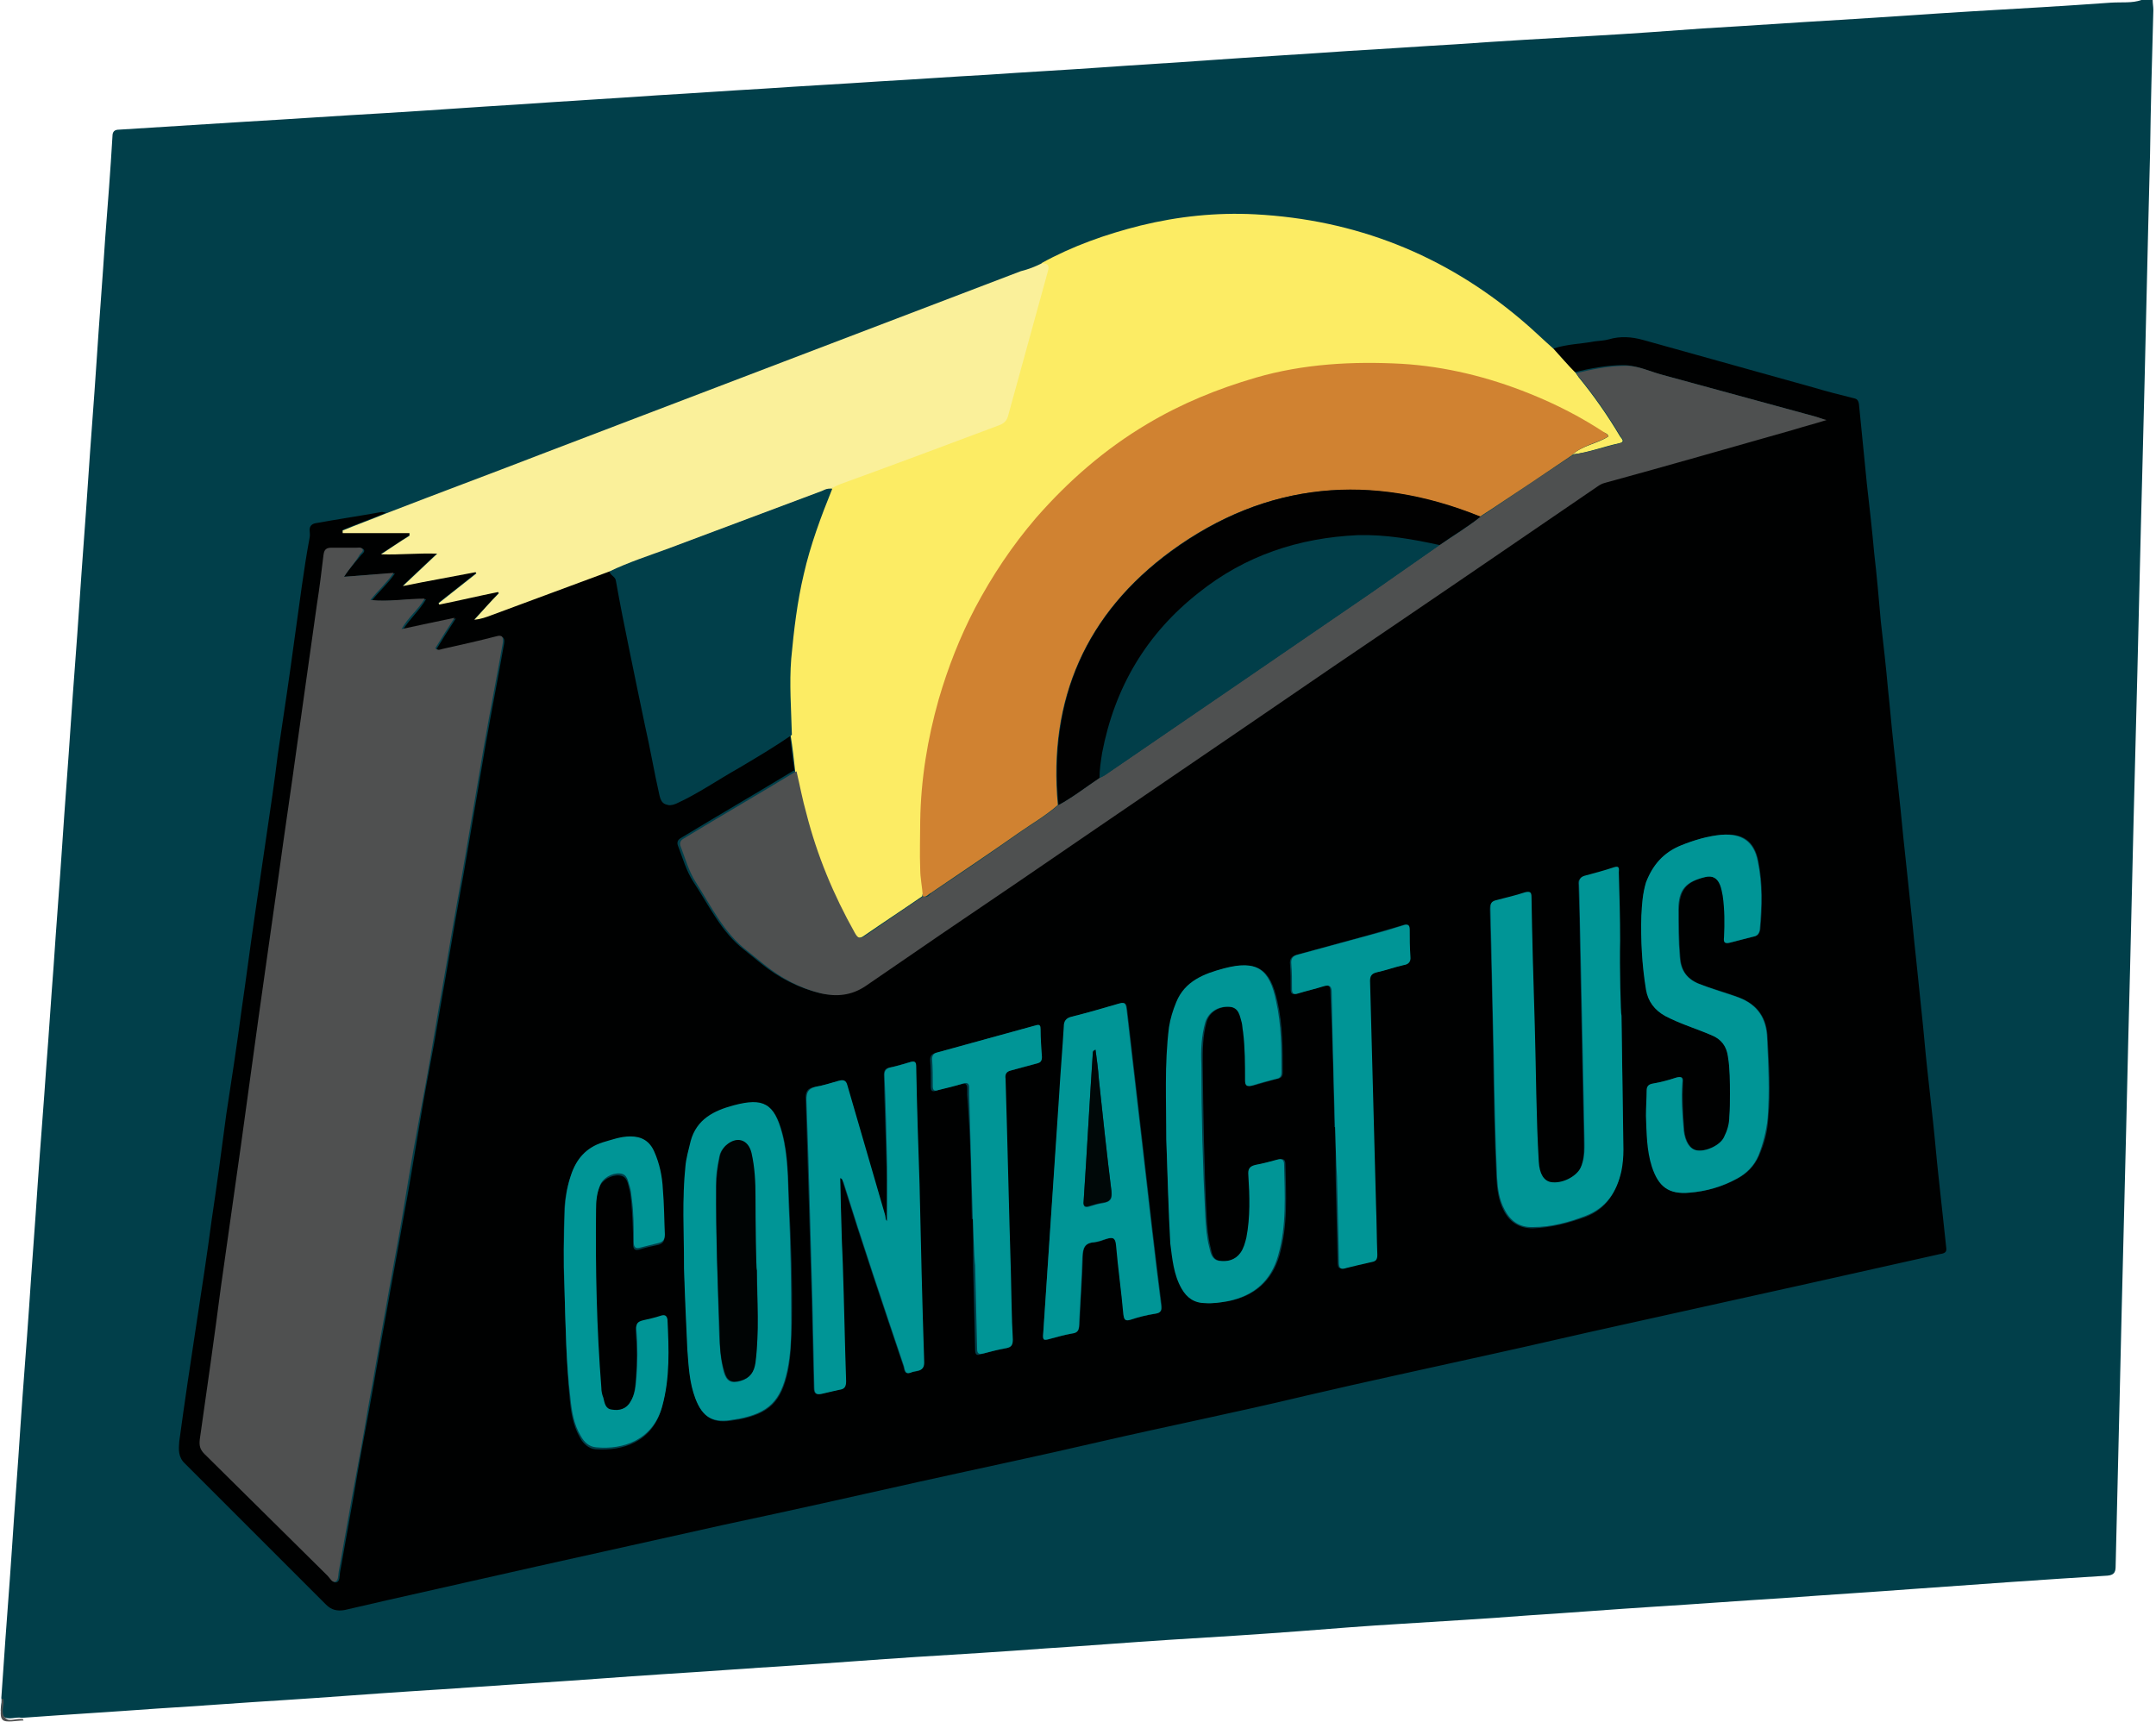 <?xml version="1.0" encoding="utf-8"?>
<!-- Generator: Adobe Illustrator 21.1.0, SVG Export Plug-In . SVG Version: 6.00 Build 0)  -->
<svg version="1.1" id="Layer_1" xmlns="http://www.w3.org/2000/svg" xmlns:xlink="http://www.w3.org/1999/xlink" x="0px" y="0px"
	 viewBox="0 0 325.9 260.3" style="enable-background:new 0 0 325.9 260.3;" xml:space="preserve">
<style type="text/css">
	.st0{fill:#013F4A;}
	.st1{fill:#4F5050;}
	.st2{fill:#000101;}
	.st3{fill:#FCEC64;}
	.st4{fill:#FAF09A;}
	.st5{fill:#4E5050;}
	.st6{fill:#009596;}
	.st7{fill:#D08231;}
	.st8{fill:#013E49;}
	.st9{fill:#010101;}
	.st10{fill:#000808;}
	.st11{fill:#000404;}
</style>
<g id="Background_xA0_Image_1_">
</g>
<g id="Layer_1_xA0_Image_1_">
	<g>
		<path class="st0" d="M323.7,0c0.6,0,1.1,0,1.7,0c0,0.5,0.1,1,0.1,1.5c-0.2,7.3-0.4,14.5-0.5,21.8c-0.4,15.1-0.7,30.2-1.1,45.3
			c-0.4,14.7-0.7,29.4-1.1,44.1c-0.4,14.9-0.7,29.9-1.1,44.8c-0.4,18-0.9,36-1.3,54c-0.2,8.4-0.4,16.8-0.6,25.2
			c0,0.8-0.1,1.4-1.2,1.5c-9.7,0.6-19.5,1.3-29.2,2c-6.6,0.5-13.2,0.9-19.9,1.4c-6.5,0.4-13,0.9-19.5,1.3
			c-6.3,0.4-12.5,0.9-18.8,1.3c-6.5,0.5-13.1,0.9-19.6,1.3c-5.1,0.3-10.1,0.7-15.2,1.1c-6.5,0.5-13.1,0.9-19.6,1.3
			c-6.2,0.4-12.4,0.9-18.7,1.3c-6.6,0.5-13.2,0.9-19.7,1.3c-6.2,0.4-12.4,0.9-18.7,1.3c-6.5,0.4-13,0.9-19.5,1.3
			c-6.2,0.4-12.4,0.9-18.7,1.3c-6.5,0.4-13.1,0.9-19.6,1.3c-6.2,0.4-12.4,0.9-18.7,1.3c-6.5,0.4-13,0.9-19.5,1.3
			c-6.8,0.5-13.6,0.9-20.4,1.4c-0.9-0.2-2,0.4-2.8-0.2c-0.8-0.7-0.1-1.9-0.3-2.8c0.1-1.4,0.2-2.9,0.3-4.3c0.4-6.1,0.9-12.1,1.3-18.2
			c0.4-6.2,0.9-12.4,1.3-18.7c0.4-6,0.9-12,1.3-17.9c0.4-6.2,0.9-12.4,1.3-18.6c0.4-5.9,0.9-11.9,1.3-17.8c0.4-5,0.7-10,1.1-15.1
			c0.4-6.1,0.9-12.2,1.3-18.3c0.4-6.1,0.9-12.3,1.3-18.4c0.4-6,0.9-12,1.3-18.1c0.4-6.1,0.9-12.3,1.3-18.4
			c0.4-6.1,0.9-12.2,1.3-18.3c0.4-6.2,0.9-12.4,1.3-18.6c0.4-5.1,0.8-10.3,1.1-15.4c0-0.7,0.3-1,1-1c6.4-0.4,12.8-0.8,19.1-1.2
			c7-0.4,14-0.9,21.1-1.3c6.7-0.4,13.3-0.9,20-1.3c7.1-0.5,14.2-0.9,21.3-1.4c5.3-0.3,10.7-0.7,16-1c5.8-0.4,11.6-0.7,17.5-1.1
			c5.4-0.3,10.8-0.7,16.3-1c5.7-0.4,11.4-0.7,17.1-1.1c5.5-0.4,10.9-0.7,16.4-1.1c7-0.5,14-0.9,21.1-1.4c5.4-0.3,10.8-0.7,16.1-1
			c7-0.5,14-0.9,21.1-1.3c5.4-0.3,10.8-0.7,16.3-1.1c6.9-0.4,13.9-0.9,20.8-1.3c6.7-0.4,13.4-0.9,20.1-1.3
			c6.9-0.4,13.9-0.8,20.8-1.3C320.8,0.3,322.3,0.5,323.7,0z"/>
		<path class="st1" d="M3.5,259.9c0,0.1,0,0.2,0.1,0.2c-1.1,0-2.7,0.4-3.2-0.1c-0.6-0.6-0.1-2.1-0.1-3.2c0.1,0,0.2,0,0.2,0.1
			c0.2,0.9-0.5,2.1,0.3,2.8C1.4,260.4,2.5,259.7,3.5,259.9z"/>
		<path class="st2" d="M234.8,52.7c2.1-0.7,4.2-0.7,6.3-1.1c0.7-0.1,1.4-0.1,2.1-0.3c1.7-0.5,3.4-0.4,5.2,0.1
			c8.6,2.4,17.2,4.8,25.8,7.2c2,0.6,4,1.1,6,1.6c0.5,0.1,0.7,0.3,0.8,0.9c0.4,4,0.8,8.1,1.2,12.1c0.4,3.5,0.8,7,1.1,10.4
			c0.4,3.4,0.7,6.9,1,10.3c0.4,3.5,0.8,7,1.1,10.4c0.3,2.7,0.5,5.3,0.8,8c0.3,2.8,0.6,5.5,0.9,8.3c0.3,2.6,0.5,5.2,0.8,7.8
			c0.3,2.8,0.6,5.7,0.9,8.5c0.3,2.6,0.5,5.1,0.8,7.7c0.3,2.9,0.6,5.8,0.9,8.7c0.3,2.7,0.5,5.4,0.8,8.1c0.3,2.7,0.6,5.5,0.9,8.2
			s0.5,5.3,0.8,8c0.3,2.8,0.6,5.5,0.9,8.3c0.1,0.9,0.2,1.9,0.3,2.8c0.1,0.7-0.4,0.8-1,0.9c-6.7,1.5-13.4,3-20.1,4.5
			c-9.5,2.1-18.9,4.2-28.4,6.3c-6.4,1.4-12.7,2.9-19.1,4.3c-9.4,2.1-18.8,4.1-28.2,6.3c-10.4,2.5-20.9,4.6-31.3,7
			c-9,2.1-18.1,4-27.1,6c-9.8,2.2-19.6,4.4-29.5,6.5c-9.4,2.1-18.9,4.2-28.3,6.3c-7.5,1.7-15.1,3.4-22.6,5.1c-2.2,0.5-4.3,1-6.5,1.5
			c-1.1,0.2-2,0-2.8-0.8c-7.1-7.1-14.2-14.2-21.3-21.3c-1.1-1-1-2.2-0.9-3.4c0.8-5.9,1.7-11.9,2.6-17.8c0.8-5.2,1.6-10.4,2.3-15.7
			c0.8-5.3,1.5-10.6,2.2-15.9c0.8-5.2,1.6-10.4,2.3-15.7c0.7-4.8,1.3-9.5,2-14.3c0.6-4.1,1.2-8.2,1.8-12.3c0.6-4,1.2-8.1,1.7-12.2
			c0.9-6,1.8-12,2.6-18c0.7-4.9,1.3-9.9,2.2-14.7c0.1-0.4,0-0.8,0-1.2c0-0.5,0.3-0.9,0.9-1c3.3-0.6,6.7-1.1,10-1.7
			c0.2,0,0.5,0.1,0.7,0.1c-2.2,0.9-4.4,1.7-6.6,2.6c0,0.1,0,0.3,0,0.4c3.4,0,6.7,0,10.1,0c0,0.1,0,0.2,0,0.4
			c-1.4,0.9-2.8,1.9-4.3,2.8c2.8,0.1,5.6-0.2,8.5-0.1c-1.8,1.7-3.4,3.2-5.2,4.9c3.9-0.7,7.5-1.4,11-2.1c0,0.1,0.1,0.1,0.1,0.2
			c-1.9,1.5-3.8,3-5.7,4.5c0,0.1,0.1,0.1,0.1,0.2c3-0.6,5.9-1.3,8.9-1.9c0,0.1,0.1,0.1,0.1,0.2c-1.2,1.3-2.4,2.7-3.7,4
			c0.9-0.1,1.7-0.4,2.6-0.7c5.9-2.2,11.9-4.4,17.8-6.6c0.1,0.7,0.9,0.8,1,1.5c0.6,3.4,1.3,6.9,2,10.3c0.8,3.9,1.6,7.8,2.4,11.6
			c0.8,3.5,1.4,7.1,2.2,10.6c0.3,1.3,1,1.6,2.2,1.1c3.3-1.5,6.4-3.6,9.5-5.4c2.7-1.6,5.4-3.2,8-5c0.2,1.8,0.4,3.7,0.7,5.5
			c-0.1,0-0.2,0-0.3,0.1c-5.6,3.4-11.3,6.7-16.9,10.1c-0.5,0.3-0.6,0.7-0.4,1.2c0.7,1.8,1.2,3.7,2.3,5.4c2.4,3.6,4.2,7.6,7.7,10.3
			c0.9,0.7,1.7,1.4,2.6,2.1c2.6,2.1,5.5,3.6,8.7,4.4c2.4,0.5,4.6,0.4,6.6-1.1c7.6-5.3,15.3-10.5,23-15.7
			c15.9-10.9,31.8-21.7,47.7-32.6c13.3-9.1,26.6-18.1,39.9-27.2c0.4-0.3,0.8-0.4,1.2-0.6c9.5-2.7,18.9-5.4,28.4-8
			c1.6-0.5,3.2-0.9,5.1-1.5c-0.8-0.2-1.2-0.4-1.6-0.5c-7.7-2.1-15.4-4.2-23.1-6.3c-1.8-0.5-3.7-1.4-5.6-1.4c-2.5,0-5.1,0.5-7.5,1.1
			C237.1,55.2,235.9,54,234.8,52.7z M52,87.2c0.9-1.4,1.8-2.3,2.6-3.3c0.2-0.2,0.6-0.5,0.4-0.8c-0.2-0.3-0.6-0.2-0.9-0.2
			c-1.3,0-2.6,0-3.8,0c-0.8,0-1.1,0.3-1.2,1.1c-0.3,2.5-0.7,5-1,7.5c-1,7.1-2,14.2-3,21.3c-0.9,6.6-1.9,13.2-2.8,19.8
			c-1,7.1-2,14.1-3,21.2c-0.9,6.5-1.8,13-2.7,19.6c-1,7.1-2,14.1-3,21.2c-1.1,7.7-2.1,15.4-3.2,23.1c-0.1,0.9,0,1.6,0.7,2.2
			c6.2,6.1,12.4,12.2,18.6,18.4c0.4,0.4,0.7,1.1,1.2,0.9c0.5-0.2,0.4-0.9,0.5-1.5c0.7-3.9,1.4-7.9,2.1-11.8
			c0.7-4.3,1.5-8.5,2.3-12.8c0.9-4.9,1.7-9.8,2.6-14.6c0.8-4.6,1.7-9.3,2.5-13.9c0.9-4.8,1.7-9.7,2.5-14.5c0.7-4.3,1.5-8.5,2.3-12.8
			c0.8-4.8,1.7-9.7,2.5-14.5s1.7-9.5,2.5-14.3c0.9-5.3,1.8-10.6,2.7-15.9c0.9-5.1,1.9-10.2,2.8-15.3c0.1-0.7,0-1.2-1-1
			c-2.7,0.7-5.4,1.3-8.1,1.9c-0.3,0.1-0.7,0.3-1.1-0.1c0.9-1.5,1.8-2.9,2.9-4.6c-2.8,0.6-5.3,1.1-8,1.7c1.1-1.7,2.5-2.9,3.5-4.6
			c-2.8-0.1-5.4,0.4-8.2,0.2c1.1-1.4,2.4-2.5,3.5-4.1C56.9,86.8,54.6,87,52,87.2z M245.1,153.5c-0.1,0-0.2,0-0.3,0
			c0-3.7,0-7.4,0-11.1c0-3.4-0.1-6.9-0.2-10.3c0-0.4,0.2-1.1-0.7-0.8c-1.5,0.4-3,0.9-4.5,1.3c-0.7,0.2-0.9,0.5-0.8,1.2
			c0.1,2.8,0.2,5.7,0.2,8.5c0.2,9.8,0.4,19.6,0.6,29.4c0,1.7,0.2,3.5-0.6,5.1c-0.7,1.4-2.8,2.4-4.5,2.1c-1-0.2-1.7-1.1-1.8-3.1
			c-0.5-6.8-0.4-13.7-0.6-20.5c-0.2-6.5-0.3-13-0.5-19.5c0-0.8-0.2-1-1-0.7c-1.4,0.5-2.9,0.8-4.4,1.2c-0.7,0.2-0.8,0.5-0.8,1.2
			c0.2,7.3,0.4,14.6,0.5,21.9c0.1,6.3,0.2,12.5,0.5,18.8c0.1,1.6,0.3,3.3,1.1,4.8c0.9,1.8,2.4,2.7,4.4,2.7c2.8-0.1,5.4-0.8,7.9-1.7
			c3.2-1.2,4.7-3.7,5.4-6.8c0.2-1,0.3-2.1,0.3-3.2C245.3,167,245.2,160.3,245.1,153.5z M261.5,165.4c0,1.1,0,2.2,0,3.4
			c0,1.1-0.3,2.1-0.8,3.1c-0.7,1.2-2.8,2.2-4.2,2c-1-0.2-1.7-1.3-1.9-3v-0.1c-0.2-2.4-0.3-4.7-0.2-7.1c0.1-0.8-0.1-1-0.9-0.8
			c-1.1,0.3-2.3,0.7-3.5,0.9c-0.7,0.1-0.9,0.5-1,1.1c0,1.3-0.2,2.6-0.1,3.8c0.1,2.6,0.1,5.2,0.9,7.7c1,3,2.5,4.2,5.7,3.9
			c2.5-0.2,4.9-0.9,7.1-2.1c1.5-0.8,2.6-1.9,3.3-3.5c0.8-1.8,1.3-3.7,1.4-5.7c0.4-4,0.1-8.1-0.1-12.1c-0.1-2.9-1.4-5-4.3-6.1
			c-2-0.8-4.1-1.3-6.1-2.1c-1.9-0.8-2.7-2.1-2.8-4.1c-0.2-2.4-0.2-4.7-0.2-7.1c0.1-3,1.1-4.2,4-4.9c1.2-0.3,1.9,0.2,2.3,1.2
			c0.2,0.5,0.3,1.1,0.4,1.6c0.3,2.1,0.3,4.2,0.2,6.3c0,0.8,0.1,1,0.9,0.8c1.1-0.3,2.3-0.6,3.5-0.9c0.6-0.1,0.9-0.5,1-1.1
			c0.3-3.4,0.4-6.9-0.3-10.3c-0.6-3.1-2.4-4.3-5.5-4c-2.1,0.2-4.2,0.8-6.1,1.6c-2.6,1-4.3,2.9-5.3,5.6c-0.6,1.6-0.7,3.3-0.7,5
			c-0.2,3.8,0,7.5,0.7,11.2c0.3,1.8,1.2,3.1,2.9,4c2.2,1.2,4.6,1.9,7,2.9c1.5,0.6,2.3,1.7,2.5,3.3
			C261.5,161.7,261.5,163.5,261.5,165.4z M127,178.1c0.4,0.1,0.4,0.4,0.4,0.6c2.9,9.3,6,18.5,9.1,27.7c0.2,0.5,0.1,1.5,1.1,1.1
			c0.8-0.3,2.1,0.1,2-1.7c-0.3-8.9-0.5-17.9-0.7-26.8c-0.2-5.9-0.3-11.7-0.5-17.6c0-0.8-0.1-1.1-1-0.8c-1,0.3-2,0.6-3,0.8
			c-0.6,0.1-0.8,0.5-0.8,1.1c0.1,4.6,0.3,9.3,0.4,13.9c0.1,2.8,0,5.5,0,8.2c-0.2-0.1-0.2-0.5-0.3-0.9c-1.9-6.5-3.8-13-5.7-19.6
			c-0.2-0.8-0.6-0.9-1.3-0.7c-1.1,0.4-2.3,0.7-3.5,0.9s-1.5,0.8-1.4,2c0.3,10.1,0.6,20.1,0.9,30.2c0.1,4.4,0.2,8.8,0.3,13.2
			c0,1,0.3,1.2,1.2,1c0.8-0.2,1.7-0.5,2.6-0.6c0.8-0.1,1-0.5,1-1.3c-0.2-5.9-0.3-11.8-0.5-17.7C127.2,186.7,127.1,182.4,127,178.1z
			 M157.7,201.5c-0.1,1.1,0,1.2,1.1,0.9s2.2-0.6,3.3-0.8c0.8-0.1,1-0.5,1.1-1.3c0.1-3.4,0.4-6.9,0.5-10.3c0-1.3,0.3-2.1,1.8-2.2
			c0.6,0,1.2-0.3,1.8-0.5c1-0.3,1.4-0.2,1.5,1c0.3,3.5,0.7,6.9,1.1,10.4c0.1,0.8,0.2,1.1,1.1,0.8c1.2-0.4,2.5-0.7,3.7-0.9
			c0.8-0.2,1-0.5,0.9-1.3c-1-7.9-1.9-15.9-2.8-23.8c-0.8-6.9-1.6-13.9-2.4-20.8c-0.1-0.7-0.1-1.3-1.1-1c-2.4,0.7-4.8,1.4-7.2,2
			c-0.9,0.2-1.1,0.7-1.2,1.5c-0.2,3.4-0.5,6.9-0.7,10.3C159.3,177.5,158.5,189.5,157.7,201.5z M176.3,172.2
			c0.2,5.3,0.3,10.5,0.8,15.8c0.2,2.4,0.5,4.7,1.7,6.8c0.8,1.4,1.9,2.2,3.6,2.2c1.2,0,2.3-0.1,3.4-0.3c3.9-0.8,6.5-3.1,7.6-6.9
			c1.3-4.5,1-9.2,0.9-13.8c0-0.7-0.3-0.9-1-0.7c-1.1,0.3-2.2,0.6-3.3,0.8c-0.9,0.2-1.2,0.6-1.1,1.6c0.2,3.2,0.3,6.3-0.3,9.4
			c-0.1,0.8-0.4,1.7-0.9,2.3c-0.8,1.1-2,1.4-3.3,1.2c-1.1-0.2-1.2-1.1-1.4-2c-0.4-1.5-0.5-3.1-0.6-4.6c-0.4-7.7-0.5-15.4-0.6-23.1
			c0-2.2,0-4.3,0.6-6.4c0.4-1.5,1.9-2.4,3.6-2.3c1.5,0.1,1.6,1.4,1.9,2.4c0.1,0.5,0.2,0.9,0.2,1.4c0.3,2.4,0.3,4.9,0.3,7.3
			c0,0.9,0.3,1,1.1,0.8c1.2-0.3,2.4-0.7,3.6-1c0.6-0.1,0.8-0.4,0.8-1c0-3.6,0-7.2-0.8-10.7c-1.1-5-3-6.2-7.9-5
			c-3,0.8-5.9,1.9-7.2,5.1c-0.5,1.2-1,2.5-1.1,3.8C176,161,176.4,166.6,176.3,172.2z M103.4,191.7c0.2,3.7,0.3,8.1,0.6,12.5
			c0.1,2.5,0.3,5,1.2,7.3c1.1,2.9,2.7,3.8,5.8,3.2c0.2,0,0.5-0.1,0.7-0.1c4.6-0.9,6.4-2.7,7.4-7.3c0.5-2.4,0.5-4.8,0.6-7.2
			c0.1-6.1-0.1-12.1-0.4-18.2c-0.2-3.5-0.1-7.1-1-10.5c-1.2-4.5-2.8-5.4-7.3-4.2c-3,0.8-5.5,2.1-6.5,5.4c-0.4,1.3-0.7,2.5-0.8,3.9
			C103.1,181.2,103.4,186.1,103.4,191.7z M85.3,193.8c0.2,7.1,0.3,12.4,0.8,17.6c0.2,2.1,0.5,4.1,1.6,6c0.5,0.9,1.3,1.6,2.3,1.7
			c4.1,0.3,8.6-1.1,10-6.2c1.2-4.3,0.9-8.7,0.8-13.1c0-0.7-0.4-0.8-1-0.6c-0.9,0.2-1.8,0.5-2.7,0.7c-0.8,0.2-1.1,0.5-1,1.4
			c0.2,2.4,0.2,4.9,0,7.3c-0.1,1.2-0.2,2.5-0.9,3.6c-0.6,1.1-1.7,1.3-2.8,1.2c-1-0.1-1.1-1-1.3-1.8c-0.1-0.5-0.2-1-0.3-1.5
			c-0.7-9-0.9-18-0.8-26.9c0-1.2,0.1-2.5,0.6-3.7c0.4-1.1,1.8-1.9,3-1.8c1.2,0.1,1.3,1.2,1.5,2c0.2,0.6,0.2,1.2,0.3,1.8
			c0.2,2.2,0.3,4.4,0.3,6.6c0,0.8,0.3,1,1,0.8c0.9-0.3,1.8-0.5,2.8-0.7c0.7-0.2,1-0.6,0.9-1.3c-0.1-2.3-0.1-4.6-0.3-6.8
			c-0.2-2-0.5-3.9-1.3-5.7c-0.7-1.5-1.9-2.3-3.6-2.3c-1.5,0-2.8,0.5-4.2,0.9c-2.5,0.8-4,2.5-4.8,5c-0.5,1.5-0.8,3.1-0.9,4.7
			C85.2,186.8,85.1,191.3,85.3,193.8z M201.7,170.4c0.1,0,0.1,0,0.2,0c0,2.5,0,5,0,7.5c0.1,4.3,0.2,8.6,0.3,12.9
			c0,0.9,0.2,1.1,1.1,0.9c1.3-0.4,2.5-0.7,3.8-0.9c0.7-0.1,0.9-0.5,0.9-1.1c-0.1-2.5-0.1-5-0.2-7.6c-0.3-11.3-0.6-22.5-0.9-33.8
			c0-0.8,0.2-1.2,1-1.3c1.4-0.3,2.7-0.7,4.1-1.1c0.7-0.2,1.1-0.5,1-1.3c-0.1-1.3-0.1-2.6-0.1-4c0-0.7-0.2-1-1-0.7
			c-1.6,0.5-3.2,0.9-4.8,1.4c-3.7,1-7.3,2-11,3c-0.8,0.2-1.2,0.6-1.1,1.5c0.1,1.3,0.1,2.6,0.1,3.8c0,0.7,0.3,0.8,0.9,0.6
			c1.3-0.4,2.6-0.6,3.9-1.1c1.1-0.4,1.2,0.1,1.2,1C201.4,156.9,201.6,163.6,201.7,170.4z M146.9,184.3c0.1,0,0.1,0,0.2,0
			c0,2.4,0,4.7,0,7.1c0.1,4.2,0.2,8.4,0.3,12.6c0,0.8,0.2,1,1,0.7c1.1-0.3,2.2-0.6,3.4-0.8c0.8-0.1,1-0.5,1-1.3
			c-0.1-3.4-0.2-6.9-0.3-10.3c-0.2-9.7-0.5-19.4-0.8-29.1c0-0.8,0.1-1.2,0.9-1.3c1.2-0.3,2.5-0.7,3.7-1c0.6-0.1,0.9-0.4,0.9-1
			c-0.1-1.4-0.1-2.8-0.2-4.2c0-0.5-0.1-0.7-0.7-0.6c-5,1.4-9.9,2.7-14.9,4.1c-0.5,0.1-0.8,0.4-0.8,1c0.1,1.4,0.1,2.7,0.1,4.1
			c0,0.6,0.2,0.8,0.8,0.6c1.3-0.4,2.6-0.7,3.8-1c0.6-0.2,0.9,0,0.9,0.6c0,0.3,0,0.6,0,1C146.7,171.7,146.8,178,146.9,184.3z"/>
		<path class="st3" d="M234.8,52.7c1.1,1.2,2.2,2.5,3.4,3.7c0.1,0.2,0.3,0.4,0.4,0.6c2.3,2.8,4.4,5.8,6.3,9c0.2,0.3,0.8,0.8-0.1,1
			c-2.4,0.5-4.6,1.4-7.1,1.7c1.6-1.4,3.7-1.6,5.4-2.7c0-0.3-0.2-0.4-0.4-0.5c-3.6-2.4-65.6,8.9-72.3,8.5c-7.4-0.4-31.1,60.1-31,61.5
			c-2.9,2-5.8,3.9-8.7,5.9c-0.8,0.6-1.2,0.5-1.7-0.4c-3.2-5.7-5.7-11.7-7.3-18c-0.5-2.1-1-4.3-1.5-6.4c-0.2-1.8-0.4-3.7-0.7-5.5
			c-0.1-3.8-0.4-7.6-0.1-11.5c0.3-4.3,0.9-8.6,1.9-12.8c1-4.4,2.5-8.7,4.3-12.9c0.5-0.2,4.5-4.9,5-5.1c8-3,2-7.4,10-10.3
			c0.7-0.3,8.1-2.4,8.3-3.2c2-7.3,4.5-1.7,6.5-8.9c0.2-0.9,2.8-6.5,2-6.6c4.7-2.6,9.8-4.4,15-5.7c5.7-1.4,11.5-2,17.3-1.7
			c15.2,0.8,28.6,6.1,40.2,15.9C231.7,49.8,233.2,51.3,234.8,52.7z"/>
		<path class="st4" d="M157.5,39.8c0.8,0,1.2,0.3,0.9,1.2c-2,7.3-4,14.5-6,21.8c-0.2,0.8-0.6,1.2-1.4,1.5c-8,3-16,6-24,8.9
			c-0.5,0.2-0.9,0.4-1.4,0.7c-0.5-0.1-0.9,0.1-1.3,0.3c-7.7,2.9-15.5,5.8-23.2,8.7c-3,1.1-6.1,2.1-9,3.5c-5.9,2.2-11.9,4.4-17.8,6.6
			c-0.8,0.3-1.6,0.6-2.6,0.7c1.2-1.3,2.4-2.7,3.7-4c0-0.1-0.1-0.1-0.1-0.2c-3,0.6-5.9,1.3-8.9,1.9c0-0.1-0.1-0.1-0.1-0.2
			c1.9-1.5,3.8-3,5.7-4.5c0-0.1-0.1-0.1-0.1-0.2c-3.6,0.7-7.1,1.3-11,2.1c1.8-1.7,3.4-3.2,5.2-4.9c-3-0.1-5.7,0.2-8.5,0.1
			c1.4-0.9,2.8-1.9,4.3-2.8c0-0.1,0-0.2,0-0.4c-3.4,0-6.7,0-10.1,0c0-0.1,0-0.3,0-0.4c2.2-0.9,4.4-1.7,6.6-2.6
			c8-3.1,16.1-6.1,24.1-9.2c23.9-9.1,47.9-18.3,71.8-27.4C155.5,40.7,156.5,40.3,157.5,39.8z"/>
		<path class="st1" d="M52,87.2c2.6-0.2,4.9-0.4,7.5-0.6c-1.1,1.6-2.4,2.7-3.5,4.1c2.8,0.3,5.4-0.2,8.2-0.2c-1,1.7-2.5,2.8-3.5,4.6
			c2.7-0.6,5.2-1.1,8-1.7c-1.1,1.7-2,3.1-2.9,4.6c0.4,0.4,0.7,0.2,1.1,0.1c2.7-0.6,5.4-1.2,8.1-1.9c1-0.3,1.1,0.2,1,1
			c-0.9,5.1-1.9,10.2-2.8,15.3c-0.9,5.3-1.8,10.6-2.7,15.9c-0.8,4.8-1.7,9.5-2.5,14.3s-1.7,9.7-2.5,14.5c-0.7,4.3-1.5,8.5-2.3,12.8
			c-0.9,4.8-1.7,9.7-2.5,14.5c-0.8,4.6-1.7,9.3-2.5,13.9c-0.9,4.9-1.7,9.8-2.6,14.6c-0.7,4.3-1.5,8.5-2.3,12.8
			c-0.7,3.9-1.4,7.9-2.1,11.8c-0.1,0.5,0,1.3-0.5,1.5s-0.8-0.5-1.2-0.9c-6.2-6.1-12.4-12.3-18.6-18.4c-0.7-0.7-0.8-1.3-0.7-2.2
			c1.1-7.7,2.2-15.4,3.2-23.1c1-7.1,2-14.1,3-21.2c0.9-6.5,1.8-13,2.7-19.6c1-7.1,2-14.1,3-21.2c0.9-6.6,1.9-13.2,2.8-19.8
			c1-7.1,2-14.2,3-21.3c0.4-2.5,0.7-5,1-7.5c0.1-0.8,0.4-1.1,1.2-1.1c1.3,0,2.6,0,3.8,0c0.3,0,0.7-0.1,0.9,0.2
			c0.2,0.3-0.2,0.6-0.4,0.8C53.8,84.9,52.9,85.8,52,87.2z"/>
		<path class="st5" d="M120.4,116.6c0.5,2.1,0.9,4.3,1.5,6.4c1.6,6.3,4.1,12.3,7.3,18c0.5,0.9,0.8,1,1.7,0.4c2.9-2,5.8-4,8.7-5.9
			c0.6,0.3,0.9-0.2,1.2-0.5c4.5-3,8.9-6,13.3-9.1c2-1.4,4.1-2.6,5.9-4.2c2.2-1.2,4.1-2.7,6.2-4.1c0.3-0.1,0.6-0.3,0.8-0.4
			c13.4-9.2,26.8-18.4,40.3-27.6c3.4-2.4,6.9-4.8,10.3-7.2c2.1-1.4,4.2-2.7,6.2-4.3c0.6-0.4,1.2-0.7,1.7-1.1c4-2.7,8-5.4,12.1-8.1
			c0.1,0,0.3,0,0.2-0.2l0,0c2.4-0.3,4.7-1.1,7.1-1.7c0.9-0.2,0.3-0.7,0.1-1c-1.9-3.2-4-6.2-6.3-9c-0.2-0.2-0.3-0.4-0.4-0.6
			c2.5-0.6,5-1.1,7.5-1.1c1.9,0,3.7,0.9,5.6,1.4c7.7,2.1,15.4,4.2,23.1,6.3c0.4,0.1,0.8,0.3,1.6,0.5c-1.9,0.6-3.5,1-5.1,1.5
			c-9.5,2.7-18.9,5.4-28.4,8c-0.4,0.1-0.8,0.3-1.2,0.6c-13.3,9.1-26.6,18.2-39.9,27.2c-15.9,10.9-31.8,21.7-47.7,32.6
			c-7.7,5.2-15.3,10.4-23,15.7c-2.1,1.4-4.3,1.6-6.6,1.1c-3.3-0.8-6.1-2.3-8.7-4.4c-0.9-0.7-1.7-1.4-2.6-2.1
			c-3.5-2.7-5.4-6.7-7.7-10.3c-1.1-1.7-1.6-3.6-2.3-5.4c-0.2-0.5-0.1-0.9,0.4-1.2c5.6-3.4,11.3-6.7,16.9-10.1
			C120.2,116.7,120.3,116.7,120.4,116.6z"/>
		<path class="st0" d="M92.3,86.4c2.9-1.4,6-2.3,9-3.5c7.7-2.9,15.5-5.8,23.2-8.7c0.4-0.1,0.8-0.4,1.3-0.3
			c-1.7,4.2-3.3,8.5-4.3,12.9c-1,4.2-1.5,8.5-1.9,12.8c-0.3,3.8,0,7.6,0.1,11.5c-2.6,1.8-5.3,3.4-8,5c-3.2,1.8-6.2,3.9-9.5,5.4
			c-1.2,0.5-1.9,0.2-2.2-1.1c-0.9-3.5-1.5-7.1-2.2-10.6c-0.8-3.9-1.7-7.8-2.4-11.6c-0.7-3.4-1.4-6.8-2-10.3
			C93.2,87.2,92.4,87.1,92.3,86.4z"/>
		<path class="st6" d="M245.1,153.5c0.1,6.8,0.2,13.5,0.3,20.3c0,1.1-0.1,2.2-0.3,3.2c-0.7,3.2-2.3,5.6-5.4,6.8
			c-2.6,1-5.2,1.7-7.9,1.7c-2.1,0.1-3.5-0.9-4.4-2.7c-0.8-1.5-1-3.1-1.1-4.8c-0.3-6.3-0.4-12.5-0.5-18.8c-0.2-7.3-0.3-14.6-0.5-21.9
			c0-0.7,0.1-1,0.8-1.2c1.5-0.4,2.9-0.7,4.4-1.2c0.8-0.2,1,0,1,0.7c0.1,6.5,0.3,13,0.5,19.5c0.2,6.8,0.2,13.7,0.6,20.5
			c0.1,1.9,0.8,2.9,1.8,3.1c1.7,0.3,3.8-0.8,4.5-2.1c0.8-1.6,0.6-3.4,0.6-5.1c-0.2-9.8-0.4-19.6-0.6-29.4c-0.1-2.8-0.1-5.7-0.2-8.5
			c0-0.7,0.2-1,0.8-1.2c1.5-0.4,3-0.8,4.5-1.3c0.9-0.3,0.7,0.4,0.7,0.8c0.1,3.4,0.2,6.9,0.2,10.3C244.8,146.1,245,153.5,245.1,153.5
			z"/>
		<path class="st6" d="M261.5,165.4c0-1.9,0-3.8-0.3-5.6c-0.2-1.6-1-2.7-2.5-3.3c-2.3-1-4.7-1.7-7-2.9c-1.6-0.9-2.6-2.2-2.9-4
			c-0.6-3.7-0.8-7.5-0.7-11.2c0.1-1.7,0.2-3.3,0.7-5c1-2.6,2.6-4.5,5.3-5.6c2-0.8,4-1.4,6.1-1.6c3.1-0.2,4.9,1,5.5,4
			c0.7,3.4,0.6,6.8,0.3,10.3c-0.1,0.7-0.4,1-1,1.1c-1.2,0.3-2.3,0.6-3.5,0.9c-0.8,0.2-1,0-0.9-0.8c0.1-2.1,0.1-4.2-0.2-6.3
			c-0.1-0.5-0.2-1.1-0.4-1.6c-0.4-1-1.1-1.5-2.3-1.2c-2.9,0.7-4,1.9-4,4.9c0,2.4,0,4.7,0.2,7.1c0.1,1.9,0.9,3.3,2.8,4.1
			c2,0.8,4.1,1.4,6.1,2.1c2.9,1.1,4.2,3.2,4.3,6.1c0.2,4,0.4,8.1,0.1,12.1c-0.2,2-0.7,3.9-1.4,5.7c-0.7,1.6-1.8,2.7-3.3,3.5
			c-2.2,1.2-4.6,1.9-7.1,2.1c-3.2,0.3-4.7-0.9-5.7-3.9c-0.8-2.5-0.8-5.1-0.9-7.7c0-1.3,0.1-2.6,0.1-3.8c0-0.7,0.3-1,1-1.1
			c1.2-0.2,2.3-0.5,3.5-0.9c0.8-0.2,1,0,0.9,0.8c-0.2,2.4,0,4.7,0.2,7.1v0.1c0.2,1.7,0.9,2.8,1.9,3c1.4,0.3,3.6-0.7,4.2-2
			c0.5-1,0.8-2,0.8-3.1C261.5,167.6,261.5,166.5,261.5,165.4z"/>
		<path class="st6" d="M127,178.1c0.1,4.4,0.2,8.7,0.4,13c0.2,5.9,0.3,11.8,0.5,17.7c0,0.8-0.2,1.2-1,1.3c-0.9,0.2-1.7,0.4-2.6,0.6
			c-0.9,0.2-1.2,0-1.2-1c-0.1-4.4-0.2-8.8-0.3-13.2c-0.3-10.1-0.5-20.1-0.9-30.2c0-1.2,0.3-1.7,1.4-2c1.2-0.2,2.3-0.6,3.5-0.9
			c0.7-0.2,1.1-0.1,1.3,0.7c1.9,6.5,3.8,13.1,5.7,19.6c0.1,0.3,0,0.7,0.3,0.9c0-2.7,0-5.5,0-8.2c-0.1-4.6-0.2-9.3-0.4-13.9
			c0-0.6,0.2-0.9,0.8-1.1c1-0.2,2-0.5,3-0.8c0.9-0.3,1,0,1,0.8c0.1,5.9,0.3,11.7,0.5,17.6c0.2,8.9,0.4,17.9,0.7,26.8
			c0.1,1.7-1.2,1.3-2,1.7c-1,0.4-0.9-0.6-1.1-1.1c-3.1-9.2-6.2-18.4-9.1-27.7C127.3,178.5,127.4,178.2,127,178.1z"/>
		<path class="st6" d="M157.7,201.5c0.8-12,1.6-24,2.4-36c0.2-3.4,0.5-6.9,0.7-10.3c0-0.8,0.3-1.3,1.2-1.5c2.4-0.6,4.8-1.3,7.2-2
			c1-0.3,1,0.3,1.1,1c0.8,6.9,1.6,13.9,2.4,20.8c0.9,7.9,1.8,15.9,2.8,23.8c0.1,0.8,0,1.2-0.9,1.3c-1.3,0.2-2.5,0.5-3.7,0.9
			c-0.9,0.3-1-0.1-1.1-0.8c-0.3-3.5-0.8-6.9-1.1-10.4c-0.1-1.2-0.5-1.3-1.5-1c-0.6,0.2-1.2,0.4-1.8,0.5c-1.5,0.1-1.7,0.9-1.8,2.2
			c-0.1,3.4-0.3,6.9-0.5,10.3c0,0.8-0.2,1.2-1.1,1.3c-1.1,0.2-2.2,0.5-3.3,0.8C157.7,202.7,157.6,202.6,157.7,201.5z M165.6,158.7
			c-0.4,0.1-0.4,0.2-0.4,0.4c-0.5,7.5-0.9,15.1-1.4,22.6c-0.1,0.8,0.3,0.9,0.9,0.7c0.6-0.2,1.3-0.4,2-0.5c1.1-0.2,1.5-0.6,1.3-1.8
			c-0.7-5.6-1.3-11.3-1.9-16.9C166,161.7,165.8,160.2,165.6,158.7z"/>
		<path class="st6" d="M176.3,172.2c0-5.6-0.3-11.3,0.4-16.9c0.2-1.3,0.6-2.6,1.1-3.8c1.3-3.2,4.2-4.3,7.2-5.1c4.9-1.3,6.9,0,7.9,5
			c0.8,3.5,0.8,7.1,0.8,10.7c0,0.6-0.2,0.9-0.8,1c-1.2,0.3-2.4,0.6-3.6,1c-0.8,0.2-1.1,0.1-1.1-0.8c0-2.4,0-4.9-0.3-7.3
			c-0.1-0.5-0.1-1-0.2-1.4c-0.3-1-0.4-2.3-1.9-2.4c-1.7-0.1-3.1,0.8-3.6,2.3c-0.6,2.1-0.7,4.3-0.6,6.4c0,7.7,0.2,15.4,0.6,23.1
			c0.1,1.6,0.2,3.1,0.6,4.6c0.2,0.9,0.4,1.8,1.4,2c1.3,0.2,2.5-0.1,3.3-1.2c0.5-0.7,0.7-1.5,0.9-2.3c0.6-3.1,0.5-6.3,0.3-9.4
			c-0.1-1,0.2-1.4,1.1-1.6c1.1-0.2,2.2-0.5,3.3-0.8c0.7-0.2,1,0.1,1,0.7c0.1,4.6,0.4,9.3-0.9,13.8c-1.1,3.9-3.7,6.1-7.6,6.9
			c-1.1,0.2-2.3,0.4-3.4,0.3c-1.7,0-2.8-0.8-3.6-2.2c-1.2-2.1-1.4-4.5-1.7-6.8C176.6,182.8,176.5,177.5,176.3,172.2z"/>
		<path class="st6" d="M103.4,191.7c0-5.6-0.3-10.5,0.2-15.3c0.1-1.3,0.5-2.6,0.8-3.9c0.9-3.3,3.5-4.6,6.5-5.4
			c4.5-1.2,6.1-0.3,7.3,4.2c0.9,3.4,0.9,7,1,10.5c0.3,6.1,0.4,12.1,0.4,18.2c0,2.4-0.1,4.8-0.6,7.2c-1,4.6-2.8,6.4-7.4,7.3
			c-0.2,0-0.5,0.1-0.7,0.1c-3.1,0.6-4.7-0.3-5.8-3.2c-0.9-2.4-1-4.8-1.2-7.3C103.7,199.8,103.5,195.4,103.4,191.7z M114.4,192
			c-0.1,0-0.2,0-0.3,0c0-3.7,0.1-7.4,0-11c0-2.2-0.1-4.4-0.6-6.6c-0.5-2.1-2.3-2.6-3.9-1.1c-0.5,0.5-0.8,1-0.9,1.7
			c-0.3,1.4-0.5,2.8-0.5,4.3c0,7.5,0.3,14.9,0.5,22.4c0.1,1.9,0.2,3.8,0.7,5.7c0.4,1.4,1.1,1.8,2.5,1.4c1.4-0.4,2-1.3,2.2-2.7
			C114.8,201.3,114.5,196.6,114.4,192z"/>
		<path class="st6" d="M85.3,193.8c-0.1-2.5-0.1-7,0.1-11.4c0.1-1.6,0.4-3.2,0.9-4.7c0.8-2.5,2.3-4.2,4.8-5c1.4-0.4,2.7-0.9,4.2-0.9
			c1.7,0,2.9,0.7,3.6,2.3c0.8,1.8,1.2,3.7,1.3,5.7c0.2,2.3,0.2,4.6,0.3,6.8c0,0.7-0.2,1.1-0.9,1.3c-0.9,0.2-1.9,0.5-2.8,0.7
			c-0.7,0.2-1,0-1-0.8c0-2.2,0-4.4-0.3-6.6c-0.1-0.6-0.1-1.2-0.3-1.8c-0.3-0.8-0.3-1.9-1.5-2s-2.6,0.7-3,1.8
			c-0.5,1.2-0.6,2.4-0.6,3.7c-0.1,9,0.1,18,0.8,26.9c0,0.5,0.1,1,0.3,1.5c0.2,0.8,0.3,1.7,1.3,1.8c1.1,0.2,2.2-0.1,2.8-1.2
			c0.7-1.1,0.8-2.3,0.9-3.6c0.2-2.4,0.2-4.9,0-7.3c-0.1-0.9,0.2-1.2,1-1.4c0.9-0.2,1.8-0.4,2.7-0.7c0.6-0.2,0.9,0,1,0.6
			c0.2,4.4,0.4,8.8-0.8,13.1c-1.4,5.1-5.9,6.6-10,6.2c-1.1-0.1-1.8-0.8-2.3-1.7c-1.1-1.8-1.4-3.9-1.6-6
			C85.6,206.2,85.5,200.9,85.3,193.8z"/>
		<path class="st6" d="M201.3,150.1c0-0.9-0.2-1.3-1.2-1c-1.3,0.4-2.6,0.7-3.9,1.1c-0.6,0.2-0.9,0-0.9-0.6c0-1.3,0-2.6-0.1-3.8
			c-0.1-0.9,0.2-1.3,1.1-1.5c3.7-1,7.3-2,11-3c1.6-0.4,3.2-0.9,4.8-1.4c0.8-0.3,1,0,1,0.7c0,1.3,0,2.6,0.1,4c0.1,0.8-0.3,1.2-1,1.3
			c-1.4,0.3-2.7,0.8-4.1,1.1c-0.8,0.2-1,0.6-1,1.3c0.3,11.3,0.6,22.5,0.9,33.8c0.1,2.5,0.1,5,0.2,7.6c0,0.7-0.2,1-0.9,1.1
			c-1.3,0.3-2.6,0.6-3.8,0.9c-0.9,0.3-1.1,0-1.1-0.9c-0.1-4.3-0.2-8.6-0.3-12.9C201.9,175.4,201.4,156.9,201.3,150.1z"/>
		<path class="st6" d="M146.5,165.4c0-0.3,0-0.6,0-1c0-0.6-0.3-0.8-0.9-0.6c-1.3,0.4-2.5,0.7-3.8,1c-0.6,0.2-0.8,0-0.8-0.6
			c0-1.4,0-2.7-0.1-4.1c0-0.6,0.3-0.9,0.8-1c5-1.4,9.9-2.7,14.9-4.1c0.6-0.2,0.7,0.1,0.7,0.6c0,1.4,0.1,2.8,0.2,4.2
			c0,0.7-0.3,0.9-0.9,1c-1.2,0.3-2.5,0.7-3.7,1c-0.8,0.2-1,0.6-0.9,1.3c0.3,9.7,0.5,19.4,0.8,29.1c0.1,3.4,0.1,6.9,0.3,10.3
			c0,0.8-0.2,1.2-1,1.3c-1.1,0.2-2.3,0.5-3.4,0.8c-0.8,0.2-1,0-1-0.7c-0.1-4.2-0.2-8.4-0.3-12.6C147.1,189,146.7,171.7,146.5,165.4z
			"/>
		<path class="st7" d="M237.5,68.9c-4,2.7-8,5.4-12.1,8.1c-0.6,0.4-1.1,0.7-1.7,1.1c-16.5-6.6-32.3-5.3-46.7,5.2
			c-12.8,9.4-18.6,22.4-17.1,38.4c-1.8,1.6-3.9,2.8-5.9,4.2c-4.4,3.1-8.9,6.1-13.3,9.1c-0.4,0.2-0.7,0.7-1.2,0.5
			c-0.1-1.4-0.4-2.8-0.4-4.1c-0.1-2.4,0-4.9,0-7.3c0.1-6.3,1.1-12.4,2.8-18.4c1.4-4.8,3.2-9.4,5.5-13.8c2.6-4.9,5.6-9.4,9.2-13.6
			c4.9-5.6,10.4-10.4,16.8-14.2c5.2-3.1,10.6-5.3,16.4-7c7.2-2.1,14.7-2.5,22.1-2.1c6.6,0.4,13.1,2,19.3,4.5c4,1.6,7.9,3.6,11.5,6
			c0.2,0.1,0.3,0.2,0.4,0.5c-1.7,1-3.8,1.3-5.4,2.7l0,0C237.7,68.7,237.6,68.8,237.5,68.9z"/>
		<path class="st8" d="M217.6,82.4c-3.4,2.4-6.9,4.8-10.3,7.2c-13.4,9.2-26.8,18.4-40.3,27.6c-0.3,0.2-0.6,0.3-0.8,0.4
			c0-1.3,0.2-2.5,0.4-3.8c1.9-9.9,6.7-18,14.6-24.2c7.1-5.6,15.2-8.4,24.1-8.7C209.5,80.7,213.6,81.4,217.6,82.4z"/>
		<path class="st9" d="M217.6,82.4c-4.1-0.9-8.1-1.6-12.3-1.5c-9,0.4-17.1,3.1-24.1,8.7c-7.9,6.2-12.7,14.3-14.6,24.2
			c-0.2,1.3-0.4,2.5-0.4,3.8c-2.1,1.4-4,2.9-6.2,4.1c-1.5-16,4.2-29,17.1-38.4c14.4-10.5,30.2-11.9,46.7-5.2
			C221.8,79.7,219.7,80.9,217.6,82.4z"/>
		<path class="st3" d="M237.5,68.9c0.1-0.1,0.2-0.1,0.2-0.2C237.8,68.8,237.7,68.8,237.5,68.9z"/>
		<path class="st10" d="M165.6,158.7c0.2,1.5,0.4,2.9,0.5,4.4c0.6,5.6,1.2,11.3,1.9,16.9c0.1,1.2-0.2,1.7-1.3,1.8
			c-0.7,0.1-1.3,0.3-2,0.5c-0.6,0.2-1,0.1-0.9-0.7c0.5-7.5,0.9-15.1,1.4-22.6C165.3,159,165.3,158.8,165.6,158.7z"/>
		<path class="st11" d="M114.4,192c0,4.7,0.4,9.3-0.2,14c-0.2,1.4-0.8,2.3-2.2,2.7c-1.4,0.4-2.1,0.1-2.5-1.4
			c-0.6-1.9-0.7-3.8-0.7-5.7c-0.3-7.5-0.6-14.9-0.5-22.4c0-1.4,0.2-2.9,0.5-4.3c0.1-0.6,0.4-1.2,0.9-1.7c1.6-1.5,3.4-1,3.9,1.1
			c0.5,2.2,0.6,4.4,0.6,6.6C114.2,184.6,114.3,192,114.4,192z"/>
	</g>
</g>
</svg>
